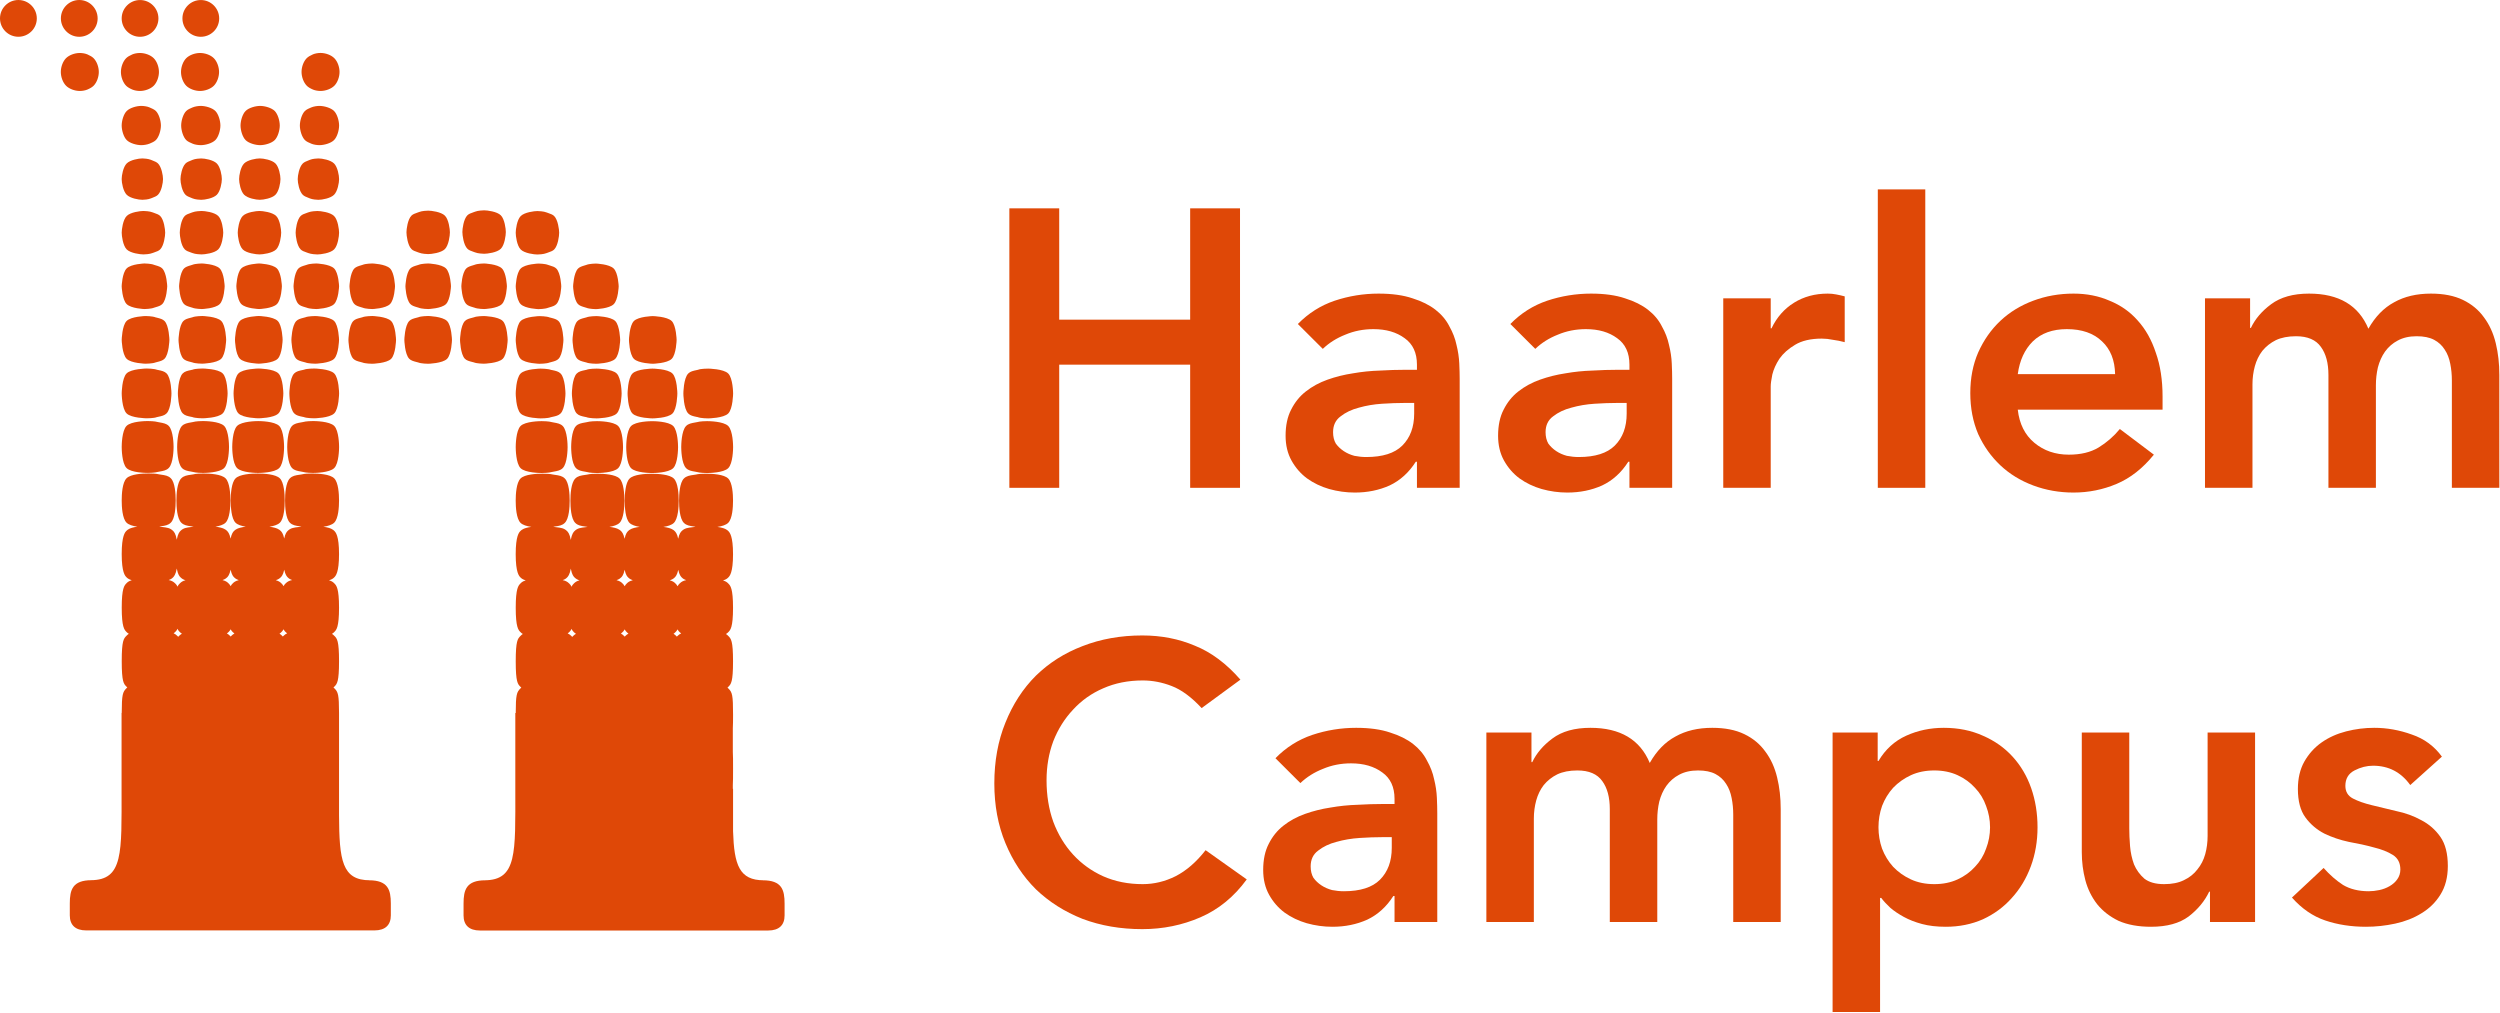 <svg xmlns="http://www.w3.org/2000/svg" width="1834" height="743" viewBox="0 0 1834 743" fill="none"><path d="M740.466 152.841H777.036V234.503H873.104V152.841H909.674V357.864H873.104V267.515H777.036V357.864H740.466V152.841Z" fill="#DF4807"></path><path d="M1039.47 338.752H1038.6C1033.57 346.667 1027.18 352.458 1019.44 356.126C1011.7 359.601 1003.19 361.339 993.903 361.339C987.518 361.339 981.23 360.47 975.038 358.733C969.04 356.995 963.622 354.389 958.785 350.914C954.141 347.439 950.368 343.095 947.466 337.883C944.563 332.671 943.112 326.589 943.112 319.639C943.112 312.11 944.466 305.74 947.175 300.527C949.884 295.122 953.464 290.681 957.914 287.206C962.558 283.538 967.879 280.643 973.877 278.519C979.875 276.395 986.067 274.851 992.452 273.886C999.031 272.727 1005.61 272.052 1012.19 271.859C1018.77 271.473 1024.96 271.28 1030.76 271.28H1039.47V267.515C1039.47 258.828 1036.47 252.36 1030.47 248.113C1024.47 243.673 1016.83 241.453 1007.54 241.453C1000.19 241.453 993.323 242.804 986.938 245.507C980.552 248.017 975.038 251.492 970.394 255.932L952.109 237.688C959.849 229.773 968.846 224.078 979.101 220.603C989.55 217.128 1000.29 215.391 1011.32 215.391C1021.19 215.391 1029.51 216.549 1036.28 218.866C1043.05 220.989 1048.66 223.788 1053.11 227.263C1057.56 230.738 1060.95 234.792 1063.27 239.426C1065.78 243.866 1067.53 248.403 1068.49 253.036C1069.65 257.669 1070.33 262.206 1070.53 266.646C1070.72 270.893 1070.82 274.658 1070.82 277.94V357.864H1039.47V338.752ZM1037.44 295.604H1030.18C1025.35 295.604 1019.93 295.797 1013.93 296.183C1007.93 296.57 1002.22 297.535 996.806 299.079C991.581 300.431 987.131 302.554 983.455 305.45C979.778 308.153 977.94 312.014 977.94 317.033C977.94 320.315 978.617 323.114 979.972 325.431C981.52 327.555 983.455 329.389 985.777 330.933C988.098 332.477 990.711 333.636 993.613 334.408C996.515 334.987 999.418 335.277 1002.32 335.277C1014.32 335.277 1023.12 332.477 1028.73 326.879C1034.54 321.087 1037.44 313.269 1037.44 303.423V295.604Z" fill="#DF4807"></path><path d="M1195.36 338.752H1194.49C1189.46 346.667 1183.07 352.458 1175.33 356.126C1167.59 359.601 1159.08 361.339 1149.79 361.339C1143.41 361.339 1137.12 360.47 1130.93 358.733C1124.93 356.995 1119.51 354.389 1114.67 350.914C1110.03 347.439 1106.26 343.095 1103.35 337.883C1100.45 332.671 1099 326.589 1099 319.639C1099 312.11 1100.35 305.74 1103.06 300.527C1105.77 295.122 1109.35 290.681 1113.8 287.206C1118.45 283.538 1123.77 280.643 1129.77 278.519C1135.76 276.395 1141.95 274.851 1148.34 273.886C1154.92 272.727 1161.5 272.052 1168.08 271.859C1174.65 271.473 1180.85 271.28 1186.65 271.28H1195.36V267.515C1195.36 258.828 1192.36 252.36 1186.36 248.113C1180.36 243.673 1172.72 241.453 1163.43 241.453C1156.08 241.453 1149.21 242.804 1142.83 245.507C1136.44 248.017 1130.93 251.492 1126.28 255.932L1108 237.688C1115.74 229.773 1124.73 224.078 1134.99 220.603C1145.44 217.128 1156.18 215.391 1167.21 215.391C1177.07 215.391 1185.39 216.549 1192.17 218.866C1198.94 220.989 1204.55 223.788 1209 227.263C1213.45 230.738 1216.84 234.792 1219.16 239.426C1221.67 243.866 1223.41 248.403 1224.38 253.036C1225.54 257.669 1226.22 262.206 1226.41 266.646C1226.61 270.893 1226.7 274.658 1226.7 277.94V357.864H1195.36V338.752ZM1193.33 295.604H1186.07C1181.23 295.604 1175.82 295.797 1169.82 296.183C1163.82 296.57 1158.11 297.535 1152.69 299.079C1147.47 300.431 1143.02 302.554 1139.34 305.45C1135.67 308.153 1133.83 312.014 1133.83 317.033C1133.83 320.315 1134.51 323.114 1135.86 325.431C1137.41 327.555 1139.34 329.389 1141.66 330.933C1143.99 332.477 1146.6 333.636 1149.5 334.408C1152.4 334.987 1155.31 335.277 1158.21 335.277C1170.2 335.277 1179.01 332.477 1184.62 326.879C1190.42 321.087 1193.33 313.269 1193.33 303.423V295.604Z" fill="#DF4807"></path><path d="M1264.18 218.866H1299V240.874H1299.58C1303.45 232.765 1308.97 226.491 1316.13 222.051C1323.29 217.611 1331.51 215.391 1340.8 215.391C1342.93 215.391 1344.96 215.584 1346.89 215.97C1349.02 216.356 1351.15 216.838 1353.28 217.418V251.009C1350.38 250.237 1347.47 249.658 1344.57 249.271C1341.86 248.692 1339.15 248.403 1336.44 248.403C1328.32 248.403 1321.74 249.947 1316.71 253.036C1311.87 255.932 1308.1 259.31 1305.39 263.171C1302.87 267.032 1301.13 270.893 1300.17 274.754C1299.39 278.616 1299 281.511 1299 283.442V357.864H1264.18V218.866Z" fill="#DF4807"></path><path d="M1377.56 138.941H1412.39V357.864H1377.56V138.941Z" fill="#DF4807"></path><path d="M1480.24 300.527C1481.4 310.952 1485.46 319.06 1492.43 324.852C1499.39 330.643 1507.81 333.539 1517.68 333.539C1526.39 333.539 1533.64 331.802 1539.45 328.327C1545.44 324.659 1550.67 320.122 1555.12 314.717L1580.08 333.539C1571.95 343.578 1562.86 350.721 1552.8 354.968C1542.74 359.215 1532.19 361.339 1521.16 361.339C1510.71 361.339 1500.84 359.601 1491.56 356.126C1482.27 352.652 1474.24 347.729 1467.47 341.358C1460.7 334.987 1455.28 327.362 1451.21 318.481C1447.34 309.408 1445.41 299.369 1445.41 288.365C1445.41 277.361 1447.34 267.418 1451.21 258.538C1455.28 249.464 1460.7 241.742 1467.47 235.372C1474.24 229.001 1482.27 224.078 1491.56 220.603C1500.84 217.128 1510.71 215.391 1521.16 215.391C1530.84 215.391 1539.64 217.128 1547.57 220.603C1555.7 223.885 1562.57 228.711 1568.18 235.082C1573.98 241.453 1578.43 249.368 1581.53 258.828C1584.82 268.094 1586.46 278.809 1586.46 290.971V300.527H1480.24ZM1551.64 274.465C1551.44 264.233 1548.25 256.221 1542.06 250.43C1535.87 244.445 1527.26 241.453 1516.23 241.453C1505.78 241.453 1497.46 244.445 1491.27 250.43C1485.27 256.414 1481.59 264.426 1480.24 274.465H1551.64Z" fill="#DF4807"></path><path d="M1617.58 218.866H1650.67V240.584H1651.25C1654.35 234.02 1659.28 228.229 1666.05 223.209C1673.02 217.997 1682.31 215.391 1693.91 215.391C1715.78 215.391 1730.29 223.981 1737.45 241.163C1742.48 232.283 1748.77 225.815 1756.32 221.761C1763.86 217.514 1772.86 215.391 1783.31 215.391C1792.59 215.391 1800.43 216.935 1806.82 220.024C1813.2 223.113 1818.33 227.36 1822.2 232.765C1826.26 238.171 1829.16 244.542 1830.91 251.878C1832.65 259.021 1833.52 266.743 1833.52 275.044V357.864H1798.69V279.098C1798.69 274.851 1798.3 270.797 1797.53 266.936C1796.75 262.882 1795.4 259.407 1793.47 256.511C1791.53 253.422 1788.92 251.009 1785.63 249.271C1782.34 247.534 1778.08 246.665 1772.86 246.665C1767.44 246.665 1762.8 247.727 1758.93 249.851C1755.25 251.781 1752.16 254.484 1749.64 257.959C1747.32 261.241 1745.58 265.102 1744.42 269.542C1743.45 273.789 1742.96 278.133 1742.96 282.573V357.864H1708.14V275.044C1708.14 266.357 1706.3 259.503 1702.62 254.484C1698.95 249.271 1692.85 246.665 1684.34 246.665C1678.53 246.665 1673.6 247.63 1669.53 249.561C1665.67 251.492 1662.38 254.098 1659.67 257.38C1657.15 260.662 1655.31 264.426 1654.15 268.673C1652.99 272.92 1652.41 277.361 1652.41 281.994V357.864H1617.58V218.866Z" fill="#DF4807"></path><path d="M881.521 519.45C873.975 511.341 866.622 505.936 859.463 503.233C852.497 500.53 845.435 499.179 838.276 499.179C827.634 499.179 817.959 501.11 809.252 504.971C800.739 508.639 793.386 513.851 787.194 520.608C781.003 527.172 776.165 534.894 772.683 543.774C769.393 552.655 767.749 562.211 767.749 572.443C767.749 583.447 769.393 593.582 772.683 602.849C776.165 612.115 781.003 620.127 787.194 626.884C793.386 633.641 800.739 638.95 809.252 642.811C817.959 646.672 827.634 648.602 838.276 648.602C846.596 648.602 854.626 646.672 862.365 642.811C870.298 638.757 877.651 632.386 884.423 623.698L914.608 645.127C905.32 657.869 894.001 667.135 880.65 672.927C867.299 678.719 853.078 681.615 837.986 681.615C822.119 681.615 807.511 679.105 794.16 674.085C781.003 668.873 769.587 661.633 759.912 652.367C750.431 642.907 742.982 631.614 737.564 618.486C732.146 605.358 729.438 590.783 729.438 574.759C729.438 558.35 732.146 543.485 737.564 530.164C742.982 516.65 750.431 505.164 759.912 495.704C769.587 486.244 781.003 479.005 794.16 473.986C807.511 468.773 822.119 466.167 837.986 466.167C851.917 466.167 864.784 468.677 876.587 473.696C888.583 478.522 899.709 486.824 909.964 498.6L881.521 519.45Z" fill="#DF4807"></path><path d="M1023.03 657.29H1022.16C1017.13 665.205 1010.74 670.997 1003 674.665C995.265 678.14 986.752 679.877 977.464 679.877C971.079 679.877 964.79 679.008 958.599 677.271C952.601 675.533 947.183 672.927 942.346 669.452C937.702 665.977 933.929 661.633 931.026 656.421C928.124 651.209 926.673 645.127 926.673 638.177C926.673 630.648 928.027 624.278 930.736 619.065C933.445 613.66 937.025 609.22 941.475 605.745C946.119 602.077 951.44 599.181 957.438 597.057C963.436 594.934 969.628 593.389 976.013 592.424C982.592 591.266 989.17 590.59 995.749 590.397C1002.33 590.011 1008.52 589.818 1014.32 589.818H1023.03V586.053C1023.03 577.366 1020.03 570.898 1014.03 566.651C1008.04 562.211 1000.39 559.991 991.105 559.991C983.753 559.991 976.884 561.342 970.498 564.045C964.113 566.555 958.599 570.03 953.955 574.47L935.67 556.226C943.41 548.311 952.407 542.616 962.662 539.141C973.111 535.666 983.849 533.929 994.878 533.929C1004.75 533.929 1013.07 535.087 1019.84 537.404C1026.61 539.527 1032.22 542.326 1036.67 545.801C1041.12 549.276 1044.51 553.331 1046.83 557.964C1049.35 562.404 1051.09 566.941 1052.05 571.574C1053.22 576.207 1053.89 580.744 1054.09 585.184C1054.28 589.432 1054.38 593.196 1054.38 596.478V676.402H1023.03V657.29ZM1021 614.142H1013.74C1008.91 614.142 1003.49 614.335 997.49 614.722C991.492 615.108 985.784 616.073 980.366 617.617C975.142 618.969 970.692 621.092 967.016 623.988C963.339 626.691 961.501 630.552 961.501 635.571C961.501 638.853 962.178 641.652 963.533 643.969C965.081 646.093 967.016 647.927 969.337 649.471C971.659 651.016 974.271 652.174 977.174 652.946C980.076 653.525 982.979 653.815 985.881 653.815C997.877 653.815 1006.68 651.016 1012.29 645.417C1018.1 639.625 1021 631.807 1021 621.961V614.142Z" fill="#DF4807"></path><path d="M1090.4 537.404H1123.48V559.122H1124.06C1127.16 552.558 1132.09 546.767 1138.87 541.747C1145.83 536.535 1155.12 533.929 1166.73 533.929C1188.59 533.929 1203.11 542.52 1210.26 559.701C1215.3 550.821 1221.58 544.354 1229.13 540.299C1236.68 536.052 1245.67 533.929 1256.12 533.929C1265.41 533.929 1273.25 535.473 1279.63 538.562C1286.02 541.651 1291.14 545.898 1295.01 551.303C1299.08 556.709 1301.98 563.08 1303.72 570.416C1305.46 577.559 1306.33 585.281 1306.33 593.582V676.402H1271.5V597.636C1271.5 593.389 1271.12 589.335 1270.34 585.474C1269.57 581.42 1268.21 577.945 1266.28 575.049C1264.35 571.96 1261.73 569.547 1258.44 567.81C1255.15 566.072 1250.9 565.203 1245.67 565.203C1240.26 565.203 1235.61 566.265 1231.74 568.389C1228.07 570.319 1224.97 573.022 1222.45 576.497C1220.13 579.779 1218.39 583.64 1217.23 588.08C1216.26 592.327 1215.78 596.671 1215.78 601.111V676.402H1180.95V593.582C1180.95 584.895 1179.11 578.041 1175.44 573.022C1171.76 567.81 1165.67 565.203 1157.15 565.203C1151.35 565.203 1146.41 566.169 1142.35 568.099C1138.48 570.03 1135.19 572.636 1132.48 575.918C1129.97 579.2 1128.13 582.964 1126.97 587.211C1125.81 591.459 1125.23 595.899 1125.23 600.532V676.402H1090.4V537.404Z" fill="#DF4807"></path><path d="M1344.39 537.404H1377.47V558.253H1378.05C1383.09 549.759 1389.86 543.581 1398.37 539.72C1406.88 535.859 1416.08 533.929 1425.94 533.929C1436.59 533.929 1446.16 535.859 1454.68 539.72C1463.19 543.388 1470.45 548.504 1476.44 555.068C1482.44 561.632 1486.99 569.354 1490.09 578.234C1493.18 587.115 1494.73 596.671 1494.73 606.903C1494.73 617.135 1493.08 626.691 1489.8 635.571C1486.51 644.452 1481.86 652.174 1475.86 658.738C1470.06 665.302 1463 670.514 1454.68 674.375C1446.36 678.043 1437.26 679.877 1427.39 679.877C1420.82 679.877 1415.01 679.201 1409.98 677.85C1404.95 676.499 1400.5 674.761 1396.63 672.638C1392.76 670.514 1389.47 668.294 1386.76 665.977C1384.05 663.468 1381.83 661.054 1380.09 658.738H1379.22V742.426H1344.39V537.404ZM1459.9 606.903C1459.9 601.497 1458.93 596.285 1457 591.266C1455.26 586.246 1452.55 581.806 1448.87 577.945C1445.39 574.084 1441.13 570.995 1436.1 568.678C1431.07 566.362 1425.36 565.203 1418.98 565.203C1412.59 565.203 1406.88 566.362 1401.85 568.678C1396.82 570.995 1392.47 574.084 1388.79 577.945C1385.31 581.806 1382.6 586.246 1380.67 591.266C1378.93 596.285 1378.05 601.497 1378.05 606.903C1378.05 612.308 1378.93 617.521 1380.67 622.54C1382.6 627.56 1385.31 632 1388.79 635.861C1392.47 639.722 1396.82 642.811 1401.85 645.127C1406.88 647.444 1412.59 648.602 1418.98 648.602C1425.36 648.602 1431.07 647.444 1436.1 645.127C1441.13 642.811 1445.39 639.722 1448.87 635.861C1452.55 632 1455.26 627.56 1457 622.54C1458.93 617.521 1459.9 612.308 1459.9 606.903Z" fill="#DF4807"></path><path d="M1654.32 676.402H1621.24V654.104H1620.66C1617.37 661.054 1612.34 667.135 1605.57 672.348C1598.79 677.367 1589.6 679.877 1577.99 679.877C1568.71 679.877 1560.77 678.429 1554.19 675.533C1547.81 672.445 1542.58 668.39 1538.52 663.371C1534.46 658.159 1531.56 652.27 1529.81 645.707C1528.07 639.143 1527.2 632.289 1527.2 625.146V537.404H1562.03V607.772C1562.03 611.633 1562.22 615.976 1562.61 620.803C1563 625.436 1563.96 629.876 1565.51 634.123C1567.25 638.178 1569.77 641.652 1573.06 644.548C1576.54 647.251 1581.38 648.602 1587.57 648.602C1593.38 648.602 1598.21 647.637 1602.08 645.707C1606.15 643.776 1609.44 641.17 1611.95 637.888C1614.66 634.606 1616.59 630.841 1617.76 626.594C1618.92 622.347 1619.5 617.907 1619.5 613.274V537.404H1654.32V676.402Z" fill="#DF4807"></path><path d="M1768.16 575.918C1761.39 566.458 1752.29 561.728 1740.88 561.728C1736.23 561.728 1731.69 562.887 1727.24 565.203C1722.79 567.52 1720.56 571.285 1720.56 576.497C1720.56 580.744 1722.4 583.833 1726.08 585.764C1729.75 587.694 1734.4 589.335 1740.01 590.686C1745.62 592.038 1751.62 593.486 1758 595.03C1764.58 596.381 1770.68 598.602 1776.29 601.69C1781.9 604.586 1786.54 608.64 1790.22 613.853C1793.89 619.065 1795.73 626.208 1795.73 635.282C1795.73 643.583 1793.89 650.629 1790.22 656.421C1786.74 662.02 1782.09 666.556 1776.29 670.031C1770.68 673.506 1764.29 676.016 1757.13 677.56C1749.97 679.105 1742.81 679.877 1735.65 679.877C1724.82 679.877 1714.85 678.333 1705.76 675.244C1696.67 672.155 1688.54 666.556 1681.38 658.448L1704.6 636.73C1709.05 641.749 1713.79 645.9 1718.82 649.182C1724.04 652.27 1730.33 653.815 1737.69 653.815C1740.2 653.815 1742.81 653.525 1745.52 652.946C1748.23 652.367 1750.75 651.402 1753.07 650.05C1755.39 648.699 1757.23 647.058 1758.58 645.127C1760.13 643.004 1760.9 640.591 1760.9 637.888C1760.9 633.062 1759.07 629.49 1755.39 627.173C1751.71 624.857 1747.07 623.023 1741.46 621.671C1735.85 620.127 1729.75 618.776 1723.17 617.617C1716.79 616.266 1710.79 614.239 1705.18 611.536C1699.57 608.64 1694.92 604.683 1691.25 599.663C1687.57 594.644 1685.73 587.694 1685.73 578.814C1685.73 571.091 1687.28 564.431 1690.38 558.833C1693.67 553.041 1697.92 548.311 1703.15 544.643C1708.37 540.975 1714.37 538.272 1721.14 536.535C1727.91 534.797 1734.78 533.929 1741.75 533.929C1751.04 533.929 1760.23 535.57 1769.32 538.852C1778.42 541.94 1785.77 547.346 1791.38 555.068L1768.16 575.918Z" fill="#DF4807"></path><path d="M270.646 645.775H271.428C250.847 645.775 248.871 631.099 248.719 598.035V583.88C248.719 582.469 248.719 581.015 248.719 579.538V566.469C248.719 565.601 248.719 564.689 248.719 563.712C248.719 562.735 248.719 561.823 248.719 560.955V524.743C248.719 524.613 248.719 524.526 248.719 524.396C248.719 524.266 248.719 524.179 248.719 524.049V523.05C248.676 509.568 248.068 507.701 245.289 504.944C245.072 504.727 244.855 504.532 244.638 504.336C244.833 504.141 245.029 503.945 245.246 503.75C247.265 501.731 248.719 500.277 248.719 485.08C248.719 469.905 247.265 468.45 245.224 466.409C244.703 465.888 244.226 465.433 243.531 464.998C244.312 464.542 244.79 464.087 245.224 463.652C246.787 462.089 248.719 460.157 248.719 445.807C248.719 431.457 246.787 429.503 245.246 427.962C244.508 427.202 243.639 426.377 241.382 425.704C243.813 424.966 244.682 424.076 245.203 423.555C246.266 422.491 248.719 420.038 248.719 406.491C248.719 392.944 246.245 390.469 245.203 389.427C244.443 388.667 242.945 387.213 237.235 386.431C240.47 385.953 243.553 385.042 245.181 383.435C248.264 380.352 248.719 371.929 248.719 367.175C248.719 362.42 248.264 353.997 245.181 350.914C242.098 347.831 233.675 347.375 228.92 347.375C226.467 347.375 223.341 347.484 221.3 348.027C220.996 348.092 220.54 348.157 220.019 348.222C216.85 348.678 214.57 349.004 212.66 350.914C209.577 353.997 209.121 362.42 209.121 367.175C209.121 371.929 209.577 380.352 212.66 383.435C214.57 385.346 216.871 385.671 220.041 386.127C220.475 386.192 220.844 386.236 221.148 386.301C220.866 386.344 220.605 386.409 220.388 386.453C220.084 386.496 219.65 386.54 219.194 386.605C215.612 387.017 213.224 387.299 211.097 389.427C210.445 390.057 209.295 391.251 208.492 395.072C207.688 391.229 206.516 390.078 205.886 389.449C205.127 388.689 203.585 387.169 197.637 386.409C200.785 385.91 203.759 385.02 205.322 383.457C208.405 380.374 208.861 371.951 208.861 367.196C208.861 362.442 208.405 354.019 205.322 350.936C202.239 347.853 193.816 347.397 189.061 347.397C184.307 347.397 175.905 347.853 172.801 350.936C172.801 350.958 172.801 350.936 172.801 350.958C169.718 354.04 169.262 362.464 169.262 367.218C169.262 371.972 169.718 380.396 172.801 383.479C174.342 384.998 177.186 385.888 180.247 386.388C174.082 387.148 172.519 388.689 171.759 389.449C171.107 390.078 169.957 391.272 169.154 395.115C168.35 391.272 167.178 390.1 166.548 389.449C165.767 388.667 164.204 387.126 158.038 386.366C161.099 385.867 163.943 384.977 165.485 383.435C168.567 380.352 169.023 371.929 169.023 367.175C169.023 362.42 168.567 353.997 165.485 350.914C162.402 347.831 153.979 347.375 149.224 347.375C146.771 347.375 143.645 347.484 141.604 348.027C141.3 348.092 140.844 348.157 140.323 348.222C137.154 348.678 134.874 349.004 132.964 350.936C129.881 354.04 129.425 362.442 129.425 367.175C129.425 371.929 129.881 380.352 132.964 383.413C134.874 385.346 137.175 385.671 140.345 386.127C140.844 386.192 141.3 386.257 141.604 386.323C141.713 386.344 141.865 386.366 141.995 386.388C141.908 386.409 141.821 386.431 141.756 386.431C141.452 386.475 141.018 386.518 140.562 386.583C136.98 386.996 134.592 387.278 132.464 389.405C131.77 390.1 130.489 391.403 129.685 395.918C128.882 391.381 127.601 390.078 126.928 389.427C124.801 387.278 122.413 386.996 118.809 386.583C118.353 386.54 117.919 386.475 117.615 386.431C117.398 386.388 117.137 386.323 116.855 386.279C117.159 386.236 117.528 386.171 117.962 386.105C121.132 385.65 123.433 385.324 125.344 383.392C128.426 380.309 128.882 371.886 128.882 367.131C128.882 362.377 128.426 353.953 125.344 350.892C123.433 348.96 121.132 348.635 117.984 348.179C117.485 348.114 117.029 348.048 116.725 347.983C114.706 347.462 111.558 347.332 109.083 347.332C104.329 347.332 95.927 347.788 92.823 350.871C92.823 350.892 92.823 350.871 92.823 350.892C89.74 353.975 89.284 362.399 89.284 367.153C89.284 371.907 89.74 380.331 92.823 383.413C94.429 385.02 97.512 385.91 100.747 386.388C95.037 387.169 93.539 388.645 92.801 389.384C91.737 390.426 89.284 392.922 89.284 406.447C89.284 419.994 91.759 422.447 92.801 423.489C93.322 424.011 94.212 424.901 96.643 425.639C94.364 426.312 93.517 427.137 92.779 427.897C91.238 429.46 89.305 431.392 89.305 445.742C89.305 460.092 91.238 462.024 92.779 463.587C93.213 464.021 93.713 464.499 94.494 464.955C93.799 465.389 93.322 465.867 92.801 466.388L92.779 466.409C90.76 468.428 89.305 469.883 89.305 485.058C89.305 500.276 90.782 501.731 92.757 503.685C92.974 503.902 93.17 504.097 93.387 504.293C93.192 504.466 92.975 504.662 92.779 504.879C89.978 507.658 89.349 509.547 89.305 523.007H89.175V579.473C89.175 625.628 90.565 645.709 66.467 645.709H67.249C53.202 645.709 51.205 652.743 51.205 662.773V671.5C51.205 678.534 55.221 682.551 63.254 682.551H274.663C282.695 682.551 286.711 678.534 286.711 671.5V662.773C286.69 652.809 284.692 645.775 270.646 645.775ZM128.491 463.674C129.056 463.11 129.664 462.502 130.206 461.264C130.749 462.502 131.379 463.11 131.922 463.674C132.421 464.173 132.942 464.564 133.463 464.89C132.747 465.281 132.074 465.78 131.401 466.453L131.379 466.475C131.14 466.713 130.923 466.93 130.706 467.169C130.489 466.93 130.272 466.692 130.033 466.453C129.164 465.584 128.296 464.998 127.363 464.586C127.753 464.325 128.144 464.043 128.491 463.674ZM167.656 463.674C168.155 463.175 168.698 462.632 169.197 461.655C169.696 462.632 170.239 463.175 170.738 463.674C171.086 464.021 171.455 464.39 171.976 464.738C170.977 465.237 170.391 465.823 169.74 466.453L169.696 466.496C169.544 466.648 169.371 466.822 169.219 466.974C169.045 466.8 168.893 466.627 168.719 466.453C168.068 465.802 167.46 465.215 166.462 464.716C166.939 464.369 167.308 464 167.656 463.674ZM206.451 463.674C206.95 463.175 207.493 462.632 207.992 461.655C208.492 462.632 209.034 463.175 209.512 463.652C209.881 464.021 210.25 464.325 210.641 464.608C209.707 465.02 208.839 465.606 207.97 466.475C207.797 466.648 207.645 466.8 207.493 466.974C207.341 466.8 207.167 466.627 206.994 466.453C206.407 465.867 205.865 465.346 205.04 464.868C205.648 464.477 206.06 464.065 206.451 463.674ZM130.749 503.077C130.966 503.316 131.205 503.555 131.422 503.772C131.552 503.902 131.704 504.011 131.856 504.141C131.661 504.293 131.466 504.466 131.27 504.64C130.88 504.293 130.489 503.967 130.12 503.707C130.337 503.511 130.532 503.294 130.749 503.077ZM207.927 503.728C207.623 503.945 207.297 504.184 206.994 504.445C206.863 504.336 206.755 504.228 206.624 504.119C206.733 504.011 206.842 503.902 206.95 503.793C207.124 503.62 207.297 503.446 207.471 503.272C207.623 503.424 207.775 503.576 207.927 503.728ZM169.696 503.772C169.74 503.815 169.783 503.859 169.827 503.902C169.61 504.076 169.414 504.228 169.219 504.423C169.002 504.228 168.806 504.054 168.589 503.88C168.611 503.859 168.654 503.815 168.676 503.793C168.85 503.62 169.023 503.446 169.197 503.272C169.371 503.446 169.523 503.598 169.696 503.772ZM208.513 417.954C209.316 421.774 210.489 422.947 211.097 423.576C212.074 424.575 213.116 425.139 214.31 425.53C212.464 425.899 210.966 426.529 209.534 427.983C209.034 428.483 208.513 429.025 208.014 430.002C207.515 429.025 206.972 428.483 206.473 427.983C205.691 427.202 204.823 426.333 202.326 425.639C204.562 424.922 205.409 424.076 205.886 423.598C206.538 422.947 207.688 421.774 208.513 417.954ZM169.175 417.91C169.979 421.753 171.151 422.925 171.78 423.576C172.28 424.076 173.083 424.857 175.167 425.574C172.475 426.268 171.542 427.18 170.738 427.983C170.239 428.483 169.696 429.025 169.197 430.002C168.698 429.025 168.155 428.461 167.656 427.962C166.852 427.158 165.919 426.247 163.227 425.552C165.289 424.835 166.093 424.054 166.592 423.576C167.2 422.947 168.372 421.774 169.175 417.91ZM129.685 417.063C130.489 421.601 131.77 422.903 132.443 423.555C133.55 424.662 134.722 425.27 136.09 425.66C134.527 426.051 133.224 426.681 131.943 427.962V427.983C131.379 428.548 130.771 429.156 130.228 430.393C129.685 429.156 129.056 428.548 128.513 427.983C127.08 426.551 125.604 425.899 123.759 425.53C124.931 425.139 125.973 424.575 126.928 423.598C127.58 422.903 128.882 421.601 129.685 417.063Z" fill="#DF4807"></path><path d="M559.527 645.779H560.309C542.355 645.779 538.556 634.598 537.774 609.784V578.674H537.601V575.982C537.774 573.29 537.774 569.491 537.774 563.803C537.774 558.094 537.774 554.316 537.601 551.624V534.235C537.731 531.803 537.774 528.699 537.774 524.509C537.774 509.768 537.21 507.923 534.322 505.057C534.105 504.84 533.888 504.644 533.671 504.449C533.867 504.254 534.062 504.058 534.279 503.863C536.298 501.844 537.753 500.389 537.753 485.193C537.753 470.018 536.298 468.563 534.257 466.522C533.736 466.001 533.259 465.545 532.564 465.111C533.345 464.655 533.823 464.199 534.257 463.765C535.82 462.202 537.753 460.27 537.753 445.92C537.753 431.57 535.82 429.616 534.279 428.075C533.541 427.315 532.673 426.49 530.415 425.817C532.846 425.079 533.715 424.188 534.236 423.667C535.299 422.604 537.753 420.15 537.753 406.604C537.753 393.057 535.278 390.582 534.236 389.54C533.476 388.78 531.978 387.326 526.268 386.544C529.503 386.066 532.586 385.155 534.214 383.548C537.297 380.465 537.753 372.042 537.753 367.287C537.753 362.533 537.297 354.11 534.214 351.049C531.131 347.966 522.708 347.51 517.953 347.51C515.5 347.51 512.374 347.619 510.333 348.161C510.029 348.226 509.573 348.292 509.052 348.357C505.883 348.813 503.603 349.138 501.693 351.049C498.61 354.131 498.154 362.555 498.154 367.309C498.154 372.064 498.61 380.487 501.693 383.57C503.603 385.48 505.904 385.806 509.074 386.262C509.508 386.327 509.877 386.37 510.181 386.435C509.899 386.479 509.639 386.544 509.421 386.587C509.118 386.631 508.683 386.674 508.227 386.739C504.645 387.152 502.257 387.434 500.13 389.562C499.478 390.191 498.328 391.385 497.525 395.206C496.721 391.363 495.549 390.213 494.919 389.583C494.16 388.823 492.618 387.304 486.67 386.544C489.818 386.045 492.792 385.155 494.355 383.591C497.438 380.509 497.894 372.085 497.894 367.331C497.894 362.576 497.438 354.153 494.355 351.092C491.272 348.009 482.849 347.553 478.094 347.553C473.34 347.553 464.938 348.009 461.834 351.092C461.834 351.114 461.834 351.092 461.834 351.114C458.751 354.197 458.295 362.62 458.295 367.353C458.295 372.085 458.751 380.53 461.834 383.613C463.375 385.133 466.219 386.023 469.28 386.522C463.115 387.282 461.552 388.823 460.792 389.583C460.141 390.213 458.99 391.407 458.187 395.25C457.383 391.407 456.211 390.235 455.582 389.583C454.8 388.802 453.237 387.26 447.071 386.501C450.132 386.001 452.976 385.111 454.518 383.57C457.601 380.487 458.056 372.064 458.056 367.309C458.056 362.555 457.601 354.131 454.518 351.07C451.435 347.988 443.012 347.532 438.257 347.532C435.804 347.532 432.678 347.64 430.637 348.183C430.333 348.248 429.877 348.313 429.356 348.378C426.187 348.834 423.907 349.16 421.997 351.092C418.914 354.197 418.458 362.598 418.458 367.331C418.458 372.085 418.914 380.509 421.997 383.57C423.907 385.502 426.208 385.828 429.378 386.283C429.877 386.349 430.333 386.414 430.637 386.479C430.746 386.501 430.898 386.522 431.028 386.544C430.941 386.566 430.854 386.587 430.789 386.587C430.485 386.631 430.051 386.674 429.595 386.739C426.013 387.152 423.625 387.434 421.497 389.562C420.803 390.256 419.522 391.559 418.719 396.074C417.915 391.537 416.634 390.235 415.961 389.583C413.834 387.434 411.446 387.152 407.842 386.739C407.386 386.696 406.952 386.631 406.648 386.587C406.431 386.544 406.17 386.479 405.888 386.435C406.192 386.392 406.561 386.327 406.995 386.262C410.165 385.806 412.466 385.48 414.377 383.548C417.459 380.465 417.915 372.042 417.915 367.287C417.915 362.533 417.459 354.11 414.377 351.049C412.466 349.117 410.165 348.791 407.017 348.335C406.518 348.27 406.062 348.205 405.758 348.14C403.739 347.619 400.591 347.488 398.116 347.488C393.362 347.488 384.96 347.944 381.856 351.027C381.856 351.049 381.856 351.027 381.856 351.049C378.773 354.131 378.317 362.555 378.317 367.287C378.317 372.02 378.773 380.465 381.856 383.548C383.462 385.155 386.545 386.045 389.78 386.522C384.07 387.304 382.572 388.78 381.834 389.518C380.77 390.56 378.317 393.057 378.317 406.582C378.317 420.129 380.792 422.582 381.834 423.624C382.355 424.145 383.245 425.035 385.676 425.773C383.397 426.446 382.55 427.271 381.812 428.031C380.271 429.594 378.339 431.526 378.339 445.876C378.339 460.227 380.271 462.159 381.812 463.722C382.246 464.156 382.746 464.634 383.527 465.089C382.832 465.524 382.355 466.001 381.834 466.522L381.812 466.544C379.793 468.563 378.339 470.018 378.339 485.193C378.339 500.411 379.815 501.866 381.79 503.82C382.008 504.037 382.203 504.232 382.42 504.427C382.225 504.601 382.007 504.796 381.812 505.014C379.012 507.792 378.382 509.659 378.339 523.076H378.035V579.543C378.035 625.698 379.424 645.779 355.326 645.779H356.108C342.062 645.779 340.064 652.813 340.064 662.843V671.57C340.064 678.604 344.081 682.62 352.113 682.62H563.522C571.554 682.62 575.571 678.604 575.571 671.57V662.843C575.571 652.813 573.574 645.779 559.527 645.779ZM417.568 463.743C418.132 463.179 418.74 462.571 419.283 461.334C419.826 462.571 420.455 463.179 420.998 463.743C421.497 464.243 422.018 464.634 422.539 464.959C421.823 465.35 421.15 465.849 420.477 466.522L420.455 466.544C420.216 466.783 419.999 467 419.782 467.239C419.565 467 419.348 466.761 419.109 466.522C418.241 465.654 417.373 465.068 416.439 464.655C416.83 464.395 417.199 464.113 417.568 463.743ZM456.71 463.743C457.21 463.244 457.752 462.701 458.252 461.724C458.751 462.701 459.294 463.244 459.793 463.743C460.141 464.091 460.51 464.46 461.031 464.807C460.032 465.307 459.446 465.893 458.795 466.522L458.751 466.566C458.599 466.718 458.425 466.891 458.273 467.043C458.1 466.87 457.948 466.696 457.774 466.522C457.123 465.871 456.515 465.285 455.516 464.786C456.016 464.438 456.385 464.069 456.71 463.743ZM495.506 463.743C496.005 463.244 496.548 462.701 497.047 461.724C497.546 462.701 498.089 463.244 498.567 463.722C498.936 464.091 499.305 464.395 499.696 464.677C498.762 465.089 497.894 465.676 497.025 466.544C496.852 466.718 496.7 466.87 496.548 467.043C496.396 466.87 496.222 466.696 496.048 466.522C495.462 465.936 494.919 465.415 494.094 464.938C494.702 464.547 495.115 464.134 495.506 463.743ZM419.804 503.146C420.021 503.385 420.26 503.624 420.477 503.841C420.607 503.971 420.759 504.08 420.911 504.21C420.716 504.362 420.52 504.536 420.325 504.71C419.934 504.362 419.543 504.037 419.174 503.776C419.392 503.581 419.609 503.364 419.804 503.146ZM496.982 503.798C496.678 504.015 496.352 504.254 496.048 504.514C495.918 504.406 495.81 504.297 495.679 504.189C495.788 504.08 495.896 503.971 496.005 503.863C496.179 503.689 496.352 503.516 496.526 503.342C496.678 503.494 496.83 503.646 496.982 503.798ZM458.751 503.841C458.795 503.885 458.838 503.928 458.881 503.971C458.664 504.145 458.469 504.297 458.273 504.492C458.056 504.297 457.861 504.123 457.644 503.95C457.666 503.928 457.709 503.885 457.731 503.863C457.904 503.689 458.078 503.516 458.252 503.342C458.425 503.516 458.599 503.668 458.751 503.841ZM497.568 418.023C498.371 421.844 499.544 423.016 500.151 423.646C501.128 424.644 502.17 425.209 503.364 425.6C501.519 425.969 500.021 426.598 498.588 428.053C498.089 428.552 497.568 429.095 497.069 430.072C496.569 429.095 496.027 428.552 495.527 428.053C494.746 427.271 493.877 426.403 491.381 425.708C493.617 424.992 494.463 424.145 494.941 423.667C495.592 423.016 496.743 421.844 497.568 418.023ZM458.23 417.98C459.033 421.822 460.206 422.994 460.835 423.646C461.335 424.145 462.138 424.927 464.222 425.643C461.53 426.338 460.596 427.25 459.793 428.053C459.294 428.552 458.751 429.095 458.252 430.072C457.752 429.095 457.21 428.53 456.71 428.031C455.907 427.228 454.974 426.316 452.282 425.621C454.344 424.905 455.147 424.123 455.647 423.646C456.276 423.016 457.427 421.844 458.23 417.98ZM418.74 417.133C419.544 421.67 420.824 422.973 421.497 423.624C422.605 424.731 423.777 425.339 425.145 425.73C423.581 426.121 422.279 426.75 420.998 428.031V428.053C420.434 428.617 419.826 429.225 419.283 430.463C418.74 429.225 418.111 428.617 417.568 428.053C416.135 426.62 414.659 425.969 412.813 425.6C413.986 425.209 415.028 424.644 415.983 423.667C416.656 422.973 417.937 421.67 418.74 417.133Z" fill="#DF4807"></path><path d="M147.292 26.987C150.896 26.987 154.283 25.576 156.844 23.036C159.384 20.496 160.795 17.109 160.795 13.505C160.795 6.059 154.738 0.023 147.314 0.023C143.71 0.023 140.323 1.435 137.783 3.975C135.243 6.515 133.832 9.901 133.832 13.505C133.832 17.109 135.243 20.496 137.783 23.036C140.302 25.576 143.688 26.987 147.292 26.987Z" fill="#DF4807"></path><path d="M102.72 26.987C106.324 26.987 109.71 25.576 112.272 23.036C114.812 20.496 116.223 17.109 116.223 13.505C116.223 6.059 110.166 0.023 102.741 0.023C99.138 0.023 95.751 1.435 93.211 3.975C90.671 6.515 89.26 9.901 89.26 13.505C89.26 17.109 90.671 20.496 93.211 23.036C95.729 25.576 99.116 26.987 102.72 26.987Z" fill="#DF4807"></path><path d="M58.146 26.985C61.75 26.985 65.136 25.574 67.676 23.034C70.216 20.494 71.627 17.107 71.627 13.503C71.627 6.057 65.57 0 58.146 0C54.542 0 51.155 1.411 48.615 3.951C46.075 6.491 44.664 9.878 44.664 13.482C44.664 17.085 46.075 20.472 48.615 23.012C51.155 25.574 54.542 26.985 58.146 26.985Z" fill="#DF4807"></path><path d="M13.503 0.002C9.878 0.002 6.491 1.413 3.951 3.953C1.411 6.493 0 9.88 0 13.484C0 17.087 1.411 20.474 3.951 23.014C6.491 25.554 9.878 26.965 13.503 26.965C17.107 26.965 20.494 25.554 23.056 23.014C25.596 20.474 27.007 17.087 27.007 13.484C26.985 6.059 20.928 0.002 13.503 0.002Z" fill="#DF4807"></path><path d="M229.615 65.716C231.112 66.346 233.218 66.737 235.129 66.737C238.885 66.737 242.944 65.195 245.245 62.916C247.547 60.615 249.088 56.555 249.088 52.799C249.088 49.043 247.547 44.984 245.245 42.682C242.966 40.381 238.885 38.84 235.129 38.84C233.218 38.84 231.112 39.231 229.615 39.86C227.574 40.729 226.032 41.662 225.034 42.661L224.947 42.748C222.711 45.049 221.213 49.065 221.213 52.756C221.213 56.511 222.754 60.571 225.034 62.872C225.989 63.893 227.552 64.826 229.615 65.716Z" fill="#DF4807"></path><path d="M146.744 66.739C150.5 66.739 154.56 65.197 156.861 62.918C159.162 60.616 160.704 56.557 160.704 52.801C160.704 49.045 159.162 44.985 156.861 42.684C154.56 40.383 150.5 38.863 146.744 38.863C142.989 38.863 138.929 40.405 136.628 42.684C134.327 44.985 132.785 49.045 132.785 52.801C132.785 56.557 134.327 60.616 136.628 62.918C138.929 65.197 142.989 66.739 146.744 66.739Z" fill="#DF4807"></path><path d="M97.132 65.718C98.63 66.348 100.758 66.739 102.647 66.739C106.402 66.739 110.462 65.197 112.763 62.918C115.065 60.616 116.606 56.557 116.606 52.801C116.606 49.045 115.065 44.985 112.763 42.684C110.462 40.383 106.402 38.863 102.647 38.863C100.736 38.863 98.63 39.254 97.132 39.884C95.092 40.752 93.55 41.685 92.552 42.684C90.25 44.985 88.709 49.045 88.709 52.801C88.709 56.557 90.25 60.616 92.552 62.918C93.528 63.895 95.07 64.85 97.132 65.718Z" fill="#DF4807"></path><path d="M64.067 65.718C66.129 64.85 67.671 63.895 68.648 62.918C70.949 60.616 72.49 56.557 72.49 52.801C72.49 49.045 70.949 44.985 68.648 42.684C67.649 41.685 66.108 40.752 64.067 39.884C62.569 39.254 60.442 38.863 58.553 38.863C54.797 38.863 50.737 40.405 48.436 42.684L48.349 42.771C46.113 45.072 44.615 49.089 44.615 52.779C44.615 56.535 46.157 60.595 48.458 62.896C50.737 65.197 54.819 66.739 58.575 66.739C60.442 66.739 62.569 66.348 64.067 65.718Z" fill="#DF4807"></path><path d="M228.576 105.486C230.139 106.137 232.657 106.484 234.372 106.484C237.802 106.484 242.73 105.095 245.053 102.772C247.376 100.449 248.766 95.521 248.766 92.091C248.766 88.661 247.376 83.733 245.053 81.41C242.73 79.087 237.802 77.697 234.372 77.697C232.657 77.697 230.117 78.045 228.293 78.826C226.839 79.434 224.841 80.259 223.691 81.41C221.368 83.733 219.979 88.661 219.979 92.091C219.979 95.521 221.368 100.449 223.691 102.772C224.82 103.923 226.795 104.747 228.576 105.486Z" fill="#DF4807"></path><path d="M190.847 106.484C194.277 106.484 199.205 105.095 201.528 102.772C203.851 100.449 205.24 95.521 205.24 92.091C205.24 88.661 203.851 83.733 201.528 81.41C199.205 79.087 194.277 77.697 190.847 77.697C187.417 77.697 182.488 79.087 180.165 81.41C177.843 83.733 176.453 88.661 176.453 92.091C176.453 95.521 177.843 100.449 180.165 102.772C182.488 105.095 187.417 106.484 190.847 106.484Z" fill="#DF4807"></path><path d="M147.298 77.697C145.583 77.697 143.043 78.045 141.219 78.826C139.765 79.434 137.767 80.259 136.617 81.41C134.294 83.733 132.904 88.661 132.904 92.091C132.904 95.521 134.294 100.449 136.617 102.772C137.767 103.901 139.721 104.747 141.501 105.486C143.064 106.137 145.583 106.484 147.298 106.484C150.728 106.484 155.656 105.095 157.979 102.772C160.302 100.449 161.691 95.521 161.691 92.091C161.691 88.661 160.302 83.733 157.979 81.41C155.656 79.087 150.728 77.697 147.298 77.697Z" fill="#DF4807"></path><path d="M109.45 78.696C107.908 78.045 105.368 77.697 103.653 77.697C100.223 77.697 95.295 79.087 92.972 81.41C90.649 83.733 89.26 88.661 89.26 92.091C89.26 95.521 90.649 100.449 92.972 102.772C95.295 105.095 100.223 106.484 103.653 106.484C105.347 106.484 107.887 106.137 109.775 105.355C111.23 104.747 113.206 103.923 114.334 102.772C116.657 100.449 118.047 95.521 118.047 92.091C118.047 88.661 116.657 83.733 114.334 81.41C113.184 80.259 111.187 79.434 109.45 78.696Z" fill="#DF4807"></path><path d="M226.484 145.217L227.396 145.586C229.176 146.324 232.324 146.584 233.583 146.584C236.297 146.584 242.462 145.499 245.068 142.894C247.673 140.289 248.758 134.123 248.758 131.409C248.758 128.696 247.673 122.53 245.068 119.925C242.462 117.32 236.297 116.234 233.583 116.234C232.324 116.234 229.176 116.473 227.396 117.233L226.484 117.602C224.617 118.318 223.097 118.948 222.099 119.947C219.494 122.552 218.408 128.717 218.408 131.431C218.408 134.145 219.494 140.289 222.099 142.894C223.076 143.871 224.595 144.5 226.484 145.217Z" fill="#DF4807"></path><path d="M190.581 146.567C193.295 146.567 199.461 145.481 202.066 142.876C204.671 140.271 205.756 134.106 205.756 131.392C205.756 128.678 204.671 122.513 202.066 119.907C199.461 117.302 193.295 116.217 190.581 116.217C187.868 116.217 181.724 117.302 179.097 119.907C176.492 122.513 175.406 128.678 175.406 131.392C175.406 134.106 176.492 140.249 179.097 142.876C181.724 145.481 187.868 146.567 190.581 146.567Z" fill="#DF4807"></path><path d="M140.478 145.217L141.39 145.586C143.17 146.324 146.318 146.584 147.577 146.584C150.291 146.584 156.435 145.499 159.062 142.894C161.667 140.289 162.752 134.123 162.752 131.409C162.752 128.696 161.667 122.53 159.062 119.925C156.457 117.32 150.291 116.234 147.577 116.234C146.318 116.234 143.17 116.473 141.39 117.233L140.478 117.602C138.611 118.318 137.092 118.948 136.093 119.947C133.488 122.552 132.402 128.717 132.402 131.431C132.402 134.145 133.488 140.31 136.093 142.894C137.07 143.871 138.59 144.5 140.478 145.217Z" fill="#DF4807"></path><path d="M111.534 117.585L110.622 117.215C108.842 116.477 105.694 116.217 104.435 116.217C101.721 116.217 95.577 117.302 92.95 119.907C90.345 122.513 89.26 128.678 89.26 131.392C89.26 134.106 90.345 140.249 92.95 142.876C95.556 145.481 101.721 146.567 104.435 146.567C105.694 146.567 108.842 146.328 110.622 145.568L111.534 145.221C113.401 144.504 114.921 143.875 115.898 142.876C118.503 140.271 119.588 134.106 119.588 131.392C119.588 128.678 118.503 122.513 115.898 119.907C114.921 118.931 113.401 118.301 111.534 117.585Z" fill="#DF4807"></path><path d="M225.132 185.273C225.567 185.425 225.957 185.556 226.24 185.664C228.15 186.467 231.971 186.663 232.818 186.663C235.119 186.663 242.283 185.794 245.084 182.994C247.884 180.193 248.753 173.029 248.753 170.728C248.753 168.427 247.884 161.241 245.084 158.462C242.283 155.661 235.119 154.793 232.818 154.793C231.971 154.793 228.15 154.967 226.24 155.77C225.957 155.878 225.567 156.009 225.132 156.161C223.092 156.855 221.572 157.42 220.552 158.44C217.751 161.241 216.883 168.405 216.883 170.706C216.883 173.007 217.751 180.193 220.552 182.972C221.572 184.014 223.092 184.579 225.132 185.273Z" fill="#DF4807"></path><path d="M190.341 186.639C192.642 186.639 199.807 185.771 202.607 182.97C205.408 180.17 206.276 173.006 206.276 170.704C206.276 168.403 205.408 161.217 202.607 158.438C199.807 155.638 192.642 154.77 190.341 154.77C188.04 154.77 180.854 155.638 178.075 158.438C175.275 161.239 174.406 168.403 174.406 170.704C174.406 173.006 175.275 180.192 178.075 182.97C180.854 185.771 188.04 186.639 190.341 186.639Z" fill="#DF4807"></path><path d="M140.152 185.272C140.586 185.424 140.977 185.554 141.259 185.662C143.192 186.466 146.991 186.639 147.837 186.639C150.139 186.639 157.303 185.771 160.103 182.97C162.904 180.17 163.772 173.006 163.772 170.704C163.772 168.403 162.904 161.217 160.103 158.438C157.303 155.638 150.139 154.77 147.837 154.77C146.991 154.77 143.17 154.943 141.238 155.746C140.955 155.877 140.565 155.985 140.131 156.137C138.112 156.832 136.592 157.396 135.55 158.417C132.749 161.217 131.881 168.381 131.881 170.683C131.881 172.984 132.749 180.17 135.55 182.949C136.614 184.012 138.133 184.577 140.152 185.272Z" fill="#DF4807"></path><path d="M112.903 156.137C112.469 155.985 112.078 155.855 111.796 155.746C109.886 154.943 106.065 154.77 105.218 154.77C102.917 154.77 95.753 155.638 92.952 158.438C90.152 161.239 89.283 168.403 89.283 170.704C89.283 173.006 90.152 180.192 92.952 182.97C95.753 185.771 102.939 186.639 105.218 186.639C106.065 186.639 109.886 186.466 111.818 185.641C112.1 185.51 112.491 185.402 112.925 185.25C114.966 184.555 116.485 183.991 117.506 182.97C120.306 180.17 121.175 173.006 121.175 170.704C121.175 168.403 120.306 161.217 117.506 158.417C116.442 157.396 114.922 156.832 112.903 156.137Z" fill="#DF4807"></path><path d="M223.935 225.392C224.391 225.522 224.803 225.631 225.064 225.739C227.235 226.651 231.989 226.716 232.033 226.716C232.119 226.716 241.802 226.39 245.102 223.069C248.402 219.747 248.749 210.086 248.749 210C248.749 209.913 248.423 200.252 245.102 196.93C241.802 193.631 232.119 193.283 232.033 193.283C231.989 193.283 227.235 193.348 225.064 194.26C224.803 194.369 224.391 194.477 223.957 194.607C221.677 195.28 220.114 195.802 218.963 196.93C215.664 200.252 215.338 209.913 215.338 210C215.338 210.086 215.664 219.747 218.985 223.069C220.092 224.219 221.677 224.74 223.935 225.392Z" fill="#DF4807"></path><path d="M264.964 225.392C265.42 225.522 265.833 225.631 266.093 225.739C268.264 226.651 273.018 226.716 273.062 226.716C273.149 226.716 282.831 226.39 286.131 223.069C289.431 219.747 289.778 210.086 289.778 210C289.778 209.913 289.453 200.252 286.131 196.93C282.831 193.631 273.149 193.283 273.062 193.283C273.018 193.283 268.264 193.348 266.093 194.26C265.833 194.369 265.42 194.477 264.986 194.607C262.706 195.28 261.143 195.802 259.993 196.93C256.693 200.252 256.367 209.913 256.367 210C256.367 210.086 256.693 219.747 260.014 223.069C261.143 224.219 262.706 224.74 264.964 225.392Z" fill="#DF4807"></path><path d="M306.017 225.392C306.473 225.522 306.885 225.631 307.146 225.739C309.317 226.651 314.071 226.716 314.115 226.716C314.201 226.716 323.884 226.39 327.184 223.069C330.484 219.747 330.831 210.086 330.831 210C330.831 209.913 330.505 200.252 327.184 196.93C323.884 193.631 314.201 193.283 314.115 193.283C314.071 193.283 309.317 193.348 307.146 194.26C306.885 194.369 306.473 194.477 306.039 194.607C303.759 195.28 302.196 195.802 301.045 196.93C297.746 200.252 297.42 209.913 297.42 210C297.42 210.086 297.746 219.747 301.067 223.069C302.174 224.219 303.737 224.74 306.017 225.392Z" fill="#DF4807"></path><path d="M347.044 225.392C347.5 225.522 347.913 225.631 348.173 225.739C350.344 226.651 355.099 226.716 355.142 226.716C355.229 226.716 364.911 226.39 368.211 223.069C371.511 219.747 371.858 210.086 371.858 210C371.858 209.913 371.533 200.252 368.211 196.93C364.911 193.631 355.229 193.283 355.142 193.283C355.099 193.283 350.344 193.348 348.173 194.26C347.913 194.369 347.5 194.477 347.066 194.607C344.786 195.28 343.223 195.802 342.073 196.93C338.773 200.252 338.447 209.913 338.447 210C338.447 210.086 338.773 219.747 342.095 223.069C343.202 224.219 344.765 224.74 347.044 225.392Z" fill="#DF4807"></path><path d="M190.099 226.716C190.186 226.716 199.847 226.39 203.168 223.069C206.468 219.747 206.794 210.086 206.794 210C206.794 209.913 206.468 200.252 203.147 196.93C199.825 193.631 190.164 193.283 190.078 193.283C189.991 193.283 180.33 193.609 177.008 196.93C173.708 200.252 173.383 209.913 173.383 210C173.383 210.086 173.708 219.747 177.03 223.069C180.352 226.39 190.012 226.716 190.099 226.716Z" fill="#DF4807"></path><path d="M140.019 225.392C140.475 225.522 140.888 225.631 141.148 225.739C143.319 226.651 148.074 226.716 148.117 226.716C148.204 226.716 157.886 226.39 161.186 223.069C164.486 219.747 164.812 210.086 164.812 210C164.812 209.913 164.486 200.252 161.165 196.93C157.865 193.631 148.182 193.283 148.095 193.283C148.052 193.283 143.298 193.348 141.127 194.26C140.866 194.369 140.454 194.477 140.019 194.607C137.74 195.28 136.177 195.802 135.026 196.93C131.726 200.252 131.379 209.913 131.379 210C131.379 210.086 131.705 219.747 135.026 223.069C136.198 224.219 137.762 224.74 140.019 225.392Z" fill="#DF4807"></path><path d="M114.052 194.607C113.596 194.477 113.206 194.369 112.945 194.26C110.774 193.348 106.02 193.283 105.976 193.283C105.889 193.283 96.207 193.609 92.907 196.93C89.607 200.252 89.26 209.913 89.26 210C89.26 210.086 89.585 219.747 92.907 223.069C96.207 226.369 105.889 226.716 105.976 226.716C106.02 226.716 110.774 226.651 112.945 225.739C113.206 225.631 113.618 225.522 114.074 225.392C116.332 224.74 117.917 224.219 119.045 223.069C122.345 219.747 122.671 210.086 122.671 210C122.671 209.913 122.345 200.252 119.024 196.93C117.917 195.802 116.332 195.28 114.052 194.607Z" fill="#DF4807"></path><path d="M222.888 265.579C223.343 265.687 223.734 265.796 223.886 265.839C226.079 266.773 231.202 266.816 231.246 266.816C231.354 266.816 241.775 266.556 245.118 263.212C248.462 259.869 248.722 249.448 248.722 249.34C248.722 249.231 248.462 238.811 245.118 235.467C241.775 232.124 231.354 231.842 231.246 231.842C231.202 231.842 226.057 231.885 223.995 232.775C223.734 232.862 223.322 232.971 222.866 233.079C220.369 233.709 218.632 234.208 217.373 235.489C214.03 238.832 213.77 249.253 213.77 249.361C213.77 249.47 214.03 259.891 217.373 263.234C218.654 264.45 220.391 264.949 222.888 265.579Z" fill="#DF4807"></path><path d="M273.08 231.818C273.036 231.818 267.891 231.862 265.829 232.752C265.568 232.839 265.156 232.947 264.7 233.056C262.203 233.685 260.466 234.185 259.207 235.466C255.864 238.809 255.604 249.229 255.604 249.338C255.604 249.447 255.864 259.867 259.207 263.211C260.466 264.47 262.203 264.991 264.7 265.62C265.156 265.729 265.547 265.837 265.699 265.881C267.891 266.814 273.015 266.858 273.058 266.858C273.167 266.858 283.587 266.597 286.931 263.254C290.274 259.911 290.534 249.49 290.534 249.381C290.534 249.273 290.274 238.852 286.931 235.509C283.587 232.101 273.167 231.818 273.08 231.818Z" fill="#DF4807"></path><path d="M314.109 231.818C314.066 231.818 308.92 231.862 306.858 232.752C306.598 232.839 306.185 232.947 305.729 233.056C303.233 233.685 301.496 234.185 300.237 235.466C296.893 238.809 296.633 249.229 296.633 249.338C296.633 249.447 296.893 259.867 300.237 263.211C301.496 264.47 303.233 264.991 305.729 265.62C306.185 265.729 306.576 265.837 306.728 265.881C308.92 266.814 314.044 266.858 314.087 266.858C314.196 266.858 324.617 266.597 327.96 263.254C331.303 259.911 331.564 249.49 331.564 249.381C331.564 249.273 331.303 238.852 327.96 235.509C324.638 232.101 314.218 231.818 314.109 231.818Z" fill="#DF4807"></path><path d="M346.591 265.579C347.047 265.687 347.437 265.796 347.589 265.839C349.782 266.773 354.906 266.816 354.949 266.816C355.057 266.816 365.478 266.556 368.821 263.212C372.165 259.869 372.425 249.448 372.425 249.34C372.425 249.231 372.165 238.811 368.821 235.467C365.478 232.124 355.057 231.842 354.949 231.842C354.906 231.842 349.76 231.885 347.698 232.775C347.437 232.862 347.025 232.971 346.569 233.079C344.072 233.709 342.336 234.208 341.076 235.489C337.733 238.832 337.473 249.253 337.473 249.361C337.473 249.47 337.733 259.891 341.076 263.234C342.336 264.45 344.072 264.949 346.591 265.579Z" fill="#DF4807"></path><path d="M189.859 266.793C189.968 266.793 200.388 266.532 203.732 263.189C207.075 259.846 207.335 249.425 207.335 249.316C207.335 249.208 207.075 238.787 203.732 235.444C200.388 232.101 189.968 231.818 189.859 231.818C189.751 231.818 179.33 232.079 175.987 235.444C172.643 238.809 172.383 249.208 172.383 249.316C172.383 249.425 172.643 259.846 176.008 263.189C179.33 266.532 189.751 266.793 189.859 266.793Z" fill="#DF4807"></path><path d="M140.03 265.577C140.486 265.685 140.876 265.772 141.05 265.837C143.243 266.771 148.366 266.793 148.41 266.793C148.518 266.793 158.939 266.532 162.282 263.189C165.625 259.846 165.908 249.425 165.908 249.316C165.908 249.208 165.647 238.787 162.304 235.444C158.961 232.101 148.54 231.818 148.431 231.818C148.388 231.818 143.243 231.862 141.18 232.752C140.92 232.839 140.507 232.926 140.051 233.056C137.555 233.685 135.818 234.185 134.559 235.466C131.216 238.809 130.955 249.229 130.955 249.338C130.955 249.447 131.216 259.867 134.559 263.211C135.796 264.448 137.533 264.947 140.03 265.577Z" fill="#DF4807"></path><path d="M115.139 233.058C114.683 232.949 114.293 232.84 114.141 232.819C111.948 231.885 106.803 231.842 106.759 231.842C106.651 231.842 96.23 232.102 92.887 235.467C89.544 238.811 89.283 249.231 89.283 249.34C89.283 249.448 89.544 259.869 92.909 263.212C96.252 266.556 106.673 266.816 106.781 266.816C106.825 266.816 111.948 266.773 114.032 265.904C114.293 265.817 114.705 265.709 115.161 265.6C117.658 264.971 119.394 264.471 120.654 263.212C123.997 259.869 124.279 249.448 124.279 249.34C124.279 249.231 124.019 238.811 120.675 235.467C119.373 234.186 117.636 233.687 115.139 233.058Z" fill="#DF4807"></path><path d="M221.889 305.758C222.345 305.867 222.757 305.932 222.736 305.91C224.993 306.865 230.442 306.865 230.508 306.865C230.616 306.865 241.731 306.713 245.183 303.261C248.613 299.831 248.765 288.716 248.765 288.607C248.765 288.499 248.679 277.427 245.162 273.932C241.731 270.502 230.616 270.35 230.508 270.35C230.442 270.35 224.972 270.35 223.061 271.196C222.779 271.283 222.366 271.348 221.911 271.457C219.479 271.978 217.373 272.412 215.854 273.932C212.358 277.427 212.271 288.477 212.271 288.607C212.271 288.738 212.358 299.788 215.875 303.283C217.352 304.803 219.457 305.237 221.889 305.758Z" fill="#DF4807"></path><path d="M189.598 306.865C189.706 306.865 200.778 306.778 204.273 303.283C207.704 299.853 207.855 288.738 207.855 288.607C207.855 288.477 207.747 277.427 204.252 273.932C200.756 270.436 189.706 270.35 189.598 270.35C189.489 270.35 178.374 270.502 174.944 273.932C171.448 277.427 171.34 288.477 171.34 288.607C171.34 288.738 171.427 299.788 174.944 303.283C178.374 306.713 189.467 306.865 189.598 306.865Z" fill="#DF4807"></path><path d="M140.094 305.758C140.55 305.867 140.984 305.932 140.941 305.91C143.198 306.865 148.648 306.865 148.713 306.865C148.821 306.865 159.937 306.713 163.388 303.261C166.819 299.831 166.97 288.716 166.97 288.607C166.97 288.499 166.884 277.427 163.367 273.932C159.937 270.502 148.821 270.35 148.713 270.35C148.648 270.35 143.177 270.35 141.266 271.196C140.984 271.283 140.572 271.348 140.116 271.457C137.684 271.978 135.578 272.412 134.059 273.932C130.563 277.427 130.477 288.477 130.477 288.607C130.477 288.738 130.629 299.831 134.08 303.283C135.557 304.803 137.662 305.237 140.094 305.758Z" fill="#DF4807"></path><path d="M116.138 271.457C115.682 271.37 115.27 271.283 115.335 271.327C113.077 270.371 107.606 270.35 107.541 270.35C107.432 270.35 96.317 270.502 92.887 273.932C89.392 277.427 89.283 288.477 89.283 288.607C89.283 288.738 89.37 299.788 92.887 303.283C96.317 306.713 107.432 306.865 107.541 306.865C107.584 306.865 113.034 306.865 114.987 306.019C115.27 305.932 115.682 305.845 116.138 305.758C118.57 305.237 120.675 304.803 122.195 303.261C125.69 299.766 125.777 288.716 125.777 288.586C125.777 288.455 125.669 277.405 122.195 273.932C120.675 272.412 118.57 271.978 116.138 271.457Z" fill="#DF4807"></path><path d="M220.95 345.965C221.406 346.052 221.818 346.117 222.101 346.182C224.467 346.898 228.809 346.942 229.721 346.942C230.937 346.942 241.726 346.833 245.178 343.381C248.652 339.93 248.76 329.14 248.76 327.924C248.76 326.708 248.652 315.94 245.178 312.445C241.705 308.993 230.937 308.885 229.721 308.885C228.809 308.885 224.51 308.928 222.122 309.645C221.84 309.71 221.406 309.775 220.928 309.862C218.171 310.361 215.979 310.73 214.285 312.423L214.264 312.445C210.812 315.919 210.703 326.687 210.703 327.902C210.703 329.118 210.812 339.908 214.264 343.36C215.957 345.075 218.15 345.487 220.95 345.965Z" fill="#DF4807"></path><path d="M189.361 346.945C190.577 346.945 201.367 346.837 204.818 343.385C208.292 339.933 208.401 329.144 208.401 327.928C208.401 326.712 208.292 315.944 204.84 312.471C201.367 308.997 190.599 308.91 189.383 308.91C188.167 308.91 177.377 309.019 173.926 312.471C170.474 315.944 170.365 326.712 170.365 327.928C170.365 329.144 170.474 339.933 173.926 343.385C177.356 346.837 188.145 346.945 189.361 346.945Z" fill="#DF4807"></path><path d="M140.202 345.965C140.658 346.052 141.07 346.117 141.353 346.182C143.719 346.898 148.061 346.942 148.973 346.942C150.188 346.942 160.978 346.833 164.43 343.381C167.904 339.93 168.012 329.14 168.012 327.924C168.012 326.708 167.904 315.94 164.43 312.445C160.956 308.993 150.188 308.885 148.973 308.885C148.061 308.885 143.784 308.928 141.374 309.645C141.092 309.71 140.658 309.797 140.18 309.862C137.423 310.361 135.231 310.73 133.537 312.423L133.515 312.445C130.064 315.919 129.955 326.687 129.955 327.902C129.955 329.118 130.064 339.908 133.515 343.36C135.209 345.075 137.423 345.487 140.202 345.965Z" fill="#DF4807"></path><path d="M117.093 309.862C116.637 309.775 116.225 309.71 115.943 309.645C113.576 308.928 109.213 308.885 108.301 308.885C107.085 308.885 96.317 308.993 92.844 312.445C89.392 315.919 89.283 326.687 89.283 327.902C89.283 329.118 89.392 339.908 92.844 343.36C96.317 346.833 107.085 346.92 108.301 346.92C109.213 346.92 113.555 346.877 115.921 346.16C116.203 346.095 116.616 346.03 117.072 345.943C119.872 345.444 122.065 345.053 123.758 343.36C127.232 339.908 127.34 329.118 127.34 327.902C127.34 326.687 127.232 315.919 123.758 312.423C122.065 310.752 119.872 310.361 117.093 309.862Z" fill="#DF4807"></path><path d="M394.245 186.704C395.092 186.704 398.913 186.53 400.845 185.705C401.127 185.575 401.518 185.466 401.952 185.314C403.993 184.62 405.512 184.055 406.533 183.035C409.333 180.234 410.202 173.07 410.202 170.769C410.202 168.468 409.333 161.282 406.533 158.481C405.491 157.461 403.993 156.896 401.952 156.202C401.518 156.05 401.127 155.919 400.845 155.811C398.934 155.008 395.114 154.834 394.267 154.834C391.966 154.834 384.802 155.702 382.001 158.503C379.2 161.303 378.332 168.468 378.332 170.769C378.332 173.07 379.2 180.256 382.001 183.035C384.78 185.835 391.966 186.704 394.245 186.704Z" fill="#DF4807"></path><path d="M429.072 225.456C429.528 225.586 429.94 225.695 430.201 225.804C432.372 226.715 437.126 226.781 437.17 226.781C437.257 226.781 446.939 226.455 450.239 223.133C453.539 219.812 453.864 210.151 453.864 210.064C453.864 209.977 453.539 200.316 450.217 196.995C446.917 193.695 437.235 193.348 437.148 193.348C437.105 193.348 432.35 193.413 430.179 194.325C429.919 194.433 429.506 194.542 429.072 194.672C426.793 195.345 425.229 195.866 424.079 196.995C420.779 200.316 420.432 209.977 420.432 210.064C420.432 210.151 420.757 219.812 424.079 223.133C425.251 224.284 426.814 224.805 429.072 225.456Z" fill="#DF4807"></path><path d="M403.124 194.672C402.669 194.542 402.278 194.433 402.017 194.325C399.846 193.413 395.092 193.348 395.048 193.348C394.962 193.348 385.279 193.673 381.979 196.995C378.679 200.316 378.332 209.977 378.332 210.064C378.332 210.151 378.658 219.812 381.979 223.133C385.279 226.433 394.962 226.781 395.048 226.781C395.092 226.781 399.846 226.715 402.017 225.804C402.278 225.695 402.69 225.586 403.146 225.456C405.404 224.805 406.989 224.284 408.118 223.133C411.418 219.812 411.743 210.151 411.743 210.064C411.743 209.977 411.418 200.316 408.096 196.995C406.967 195.866 405.382 195.345 403.124 194.672Z" fill="#DF4807"></path><path d="M478.888 266.857C478.997 266.857 489.418 266.597 492.761 263.253C496.104 259.91 496.365 249.489 496.365 249.381C496.365 249.272 496.104 238.852 492.761 235.508C489.418 232.165 478.997 231.883 478.888 231.883C478.78 231.883 468.359 232.143 465.016 235.508C461.673 238.873 461.412 249.272 461.412 249.381C461.412 249.489 461.673 259.91 465.038 263.253C468.359 266.597 478.78 266.857 478.888 266.857Z" fill="#DF4807"></path><path d="M429.077 265.641C429.532 265.75 429.923 265.837 430.097 265.902C432.29 266.835 437.413 266.857 437.456 266.857C437.565 266.857 447.986 266.597 451.329 263.253C454.672 259.91 454.954 249.489 454.954 249.381C454.954 249.272 454.694 238.852 451.351 235.508C448.007 232.165 437.587 231.883 437.478 231.883C437.435 231.883 432.29 231.926 430.227 232.816C429.967 232.903 429.554 232.99 429.098 233.12C426.602 233.75 424.865 234.249 423.606 235.53C420.262 238.873 420.002 249.294 420.002 249.402C420.002 249.511 420.262 259.932 423.606 263.275C424.865 264.512 426.58 265.012 429.077 265.641Z" fill="#DF4807"></path><path d="M404.188 233.118C403.732 233.01 403.342 232.901 403.19 232.879C400.997 231.946 395.852 231.902 395.808 231.902C395.7 231.902 385.279 232.163 381.936 235.528C378.593 238.871 378.332 249.292 378.332 249.4C378.332 249.509 378.593 259.929 381.958 263.273C385.301 266.616 395.721 266.877 395.83 266.877C395.873 266.877 400.997 266.833 403.081 265.965C403.342 265.878 403.754 265.769 404.21 265.661C406.707 265.031 408.443 264.532 409.702 263.273C413.046 259.929 413.328 249.509 413.328 249.4C413.328 249.292 413.067 238.871 409.724 235.528C408.422 234.247 406.685 233.748 404.188 233.118Z" fill="#DF4807"></path><path d="M510.938 305.822C511.394 305.931 511.806 305.996 511.784 305.974C514.042 306.93 519.491 306.93 519.556 306.93C519.665 306.93 530.78 306.778 534.232 303.326C537.662 299.896 537.814 288.78 537.814 288.672C537.814 288.563 537.727 277.491 534.21 273.996C530.78 270.566 519.665 270.414 519.556 270.414C519.491 270.414 514.02 270.414 512.11 271.261C511.828 271.348 511.415 271.413 510.959 271.521C508.528 272.042 506.422 272.476 504.902 273.996C501.407 277.491 501.32 288.542 501.32 288.672C501.32 288.78 501.407 299.852 504.924 303.348C506.4 304.867 508.506 305.301 510.938 305.822Z" fill="#DF4807"></path><path d="M478.646 306.93C478.755 306.93 489.827 306.843 493.322 303.348C496.752 299.917 496.904 288.802 496.904 288.672C496.904 288.563 496.796 277.491 493.3 273.996C489.805 270.501 478.755 270.414 478.646 270.414C478.538 270.414 467.423 270.566 463.992 273.996C460.497 277.491 460.389 288.542 460.389 288.672C460.389 288.78 460.475 299.852 463.992 303.348C467.423 306.778 478.538 306.93 478.646 306.93Z" fill="#DF4807"></path><path d="M429.147 305.822C429.603 305.931 430.037 305.996 429.993 305.974C432.251 306.93 437.7 306.93 437.765 306.93C437.874 306.93 448.989 306.778 452.441 303.326C455.871 299.896 456.023 288.78 456.023 288.672C456.023 288.563 455.936 277.491 452.419 273.996C448.989 270.566 437.874 270.414 437.765 270.414C437.7 270.414 432.229 270.414 430.319 271.261C430.037 271.348 429.624 271.413 429.168 271.521C426.737 272.042 424.631 272.476 423.111 273.996C419.616 277.491 419.529 288.542 419.529 288.672C419.529 288.78 419.681 299.896 423.133 303.348C424.609 304.867 426.715 305.301 429.147 305.822Z" fill="#DF4807"></path><path d="M405.187 271.521C404.731 271.434 404.318 271.348 404.384 271.391C402.126 270.436 396.655 270.414 396.59 270.414C396.481 270.414 385.366 270.566 381.936 273.996C378.441 277.491 378.332 288.542 378.332 288.672C378.332 288.78 378.419 299.852 381.936 303.348C385.366 306.778 396.481 306.93 396.59 306.93C396.633 306.93 402.082 306.93 404.036 306.083C404.318 305.996 404.731 305.909 405.187 305.822C407.618 305.301 409.724 304.867 411.244 303.326C414.739 299.831 414.826 288.78 414.826 288.65C414.826 288.542 414.717 277.47 411.244 273.996C409.724 272.476 407.618 272.042 405.187 271.521Z" fill="#DF4807"></path><path d="M509.997 346.031C510.453 346.118 510.865 346.183 511.148 346.248C513.514 346.965 517.856 347.008 518.768 347.008C519.983 347.008 530.773 346.9 534.225 343.448C537.698 339.996 537.807 329.206 537.807 327.991C537.807 326.775 537.698 316.007 534.225 312.512C530.751 309.06 519.983 308.951 518.768 308.951C517.856 308.951 513.557 308.995 511.169 309.711C510.887 309.776 510.453 309.841 509.975 309.928C507.218 310.427 505.025 310.797 503.332 312.49L503.31 312.512C499.859 315.985 499.75 326.753 499.75 327.969C499.75 329.185 499.859 339.974 503.31 343.426C505.004 345.163 507.218 345.554 509.997 346.031Z" fill="#DF4807"></path><path d="M478.385 347.01C479.6 347.01 490.39 346.901 493.842 343.45C497.315 339.998 497.424 329.208 497.424 327.992C497.424 326.777 497.315 316.009 493.864 312.535C490.39 309.061 479.622 308.975 478.406 308.975C477.191 308.975 466.401 309.083 462.949 312.535C459.497 316.009 459.389 326.777 459.389 327.992C459.389 329.208 459.497 339.998 462.949 343.45C466.379 346.901 477.169 347.01 478.385 347.01Z" fill="#DF4807"></path><path d="M429.249 346.031C429.705 346.118 430.117 346.183 430.4 346.248C432.766 346.965 437.108 347.008 438.02 347.008C439.235 347.008 450.025 346.9 453.477 343.448C456.95 339.996 457.059 329.206 457.059 327.991C457.059 326.775 456.95 316.007 453.477 312.512C450.003 309.06 439.235 308.951 438.02 308.951C437.108 308.951 432.831 308.995 430.421 309.711C430.139 309.776 429.705 309.863 429.227 309.928C426.47 310.427 424.277 310.797 422.584 312.49L422.562 312.512C419.11 315.985 419.002 326.753 419.002 327.969C419.002 329.185 419.11 339.974 422.562 343.426C424.277 345.163 426.47 345.554 429.249 346.031Z" fill="#DF4807"></path><path d="M406.142 309.928C405.686 309.841 405.274 309.776 404.991 309.711C402.625 308.995 398.261 308.951 397.35 308.951C396.134 308.951 385.366 309.06 381.892 312.512C378.441 315.985 378.332 326.753 378.332 327.969C378.332 329.185 378.441 339.974 381.892 343.426C385.366 346.9 396.134 346.986 397.35 346.986C398.261 346.986 402.603 346.943 404.97 346.227C405.252 346.162 405.664 346.096 406.12 346.01C408.921 345.51 411.114 345.119 412.807 343.426C416.28 339.974 416.389 329.185 416.389 327.969C416.389 326.753 416.28 315.985 412.807 312.49C411.114 310.818 408.921 310.427 406.142 309.928Z" fill="#DF4807"></path><path d="M306.431 185.014C306.865 185.166 307.256 185.296 307.538 185.404C309.449 186.208 313.27 186.403 314.117 186.403C316.418 186.403 323.582 185.535 326.382 182.734C329.183 179.933 330.051 172.769 330.051 170.468C330.051 168.167 329.183 160.981 326.382 158.202C323.582 155.402 316.418 154.533 314.117 154.533C313.27 154.533 309.449 154.707 307.538 155.51C307.256 155.619 306.865 155.749 306.431 155.901C304.391 156.596 302.871 157.16 301.851 158.18C299.05 160.981 298.182 168.145 298.182 170.446C298.182 172.748 299.05 179.934 301.851 182.712C302.871 183.776 304.391 184.341 306.431 185.014Z" fill="#DF4807"></path><path d="M347.455 184.775C347.889 184.927 348.28 185.057 348.562 185.166C350.472 185.969 354.293 186.165 355.14 186.165C357.441 186.165 364.605 185.296 367.406 182.496C370.206 179.695 371.075 172.531 371.075 170.23C371.075 167.929 370.206 160.743 367.406 157.964C364.605 155.163 357.441 154.295 355.14 154.295C354.293 154.295 350.472 154.469 348.562 155.272C348.28 155.38 347.889 155.511 347.455 155.663C345.414 156.357 343.894 156.922 342.874 157.942C340.073 160.743 339.205 167.907 339.205 170.208C339.205 172.509 340.073 179.695 342.874 182.474C343.894 183.516 345.414 184.081 347.455 184.775Z" fill="#DF4807"></path><path d="M221.554 493.226H118.107V520.558H221.554V493.226Z" fill="#DF4807"></path><path d="M513.126 493.226H409.68V520.558H513.126V493.226Z" fill="#DF4807"></path></svg>